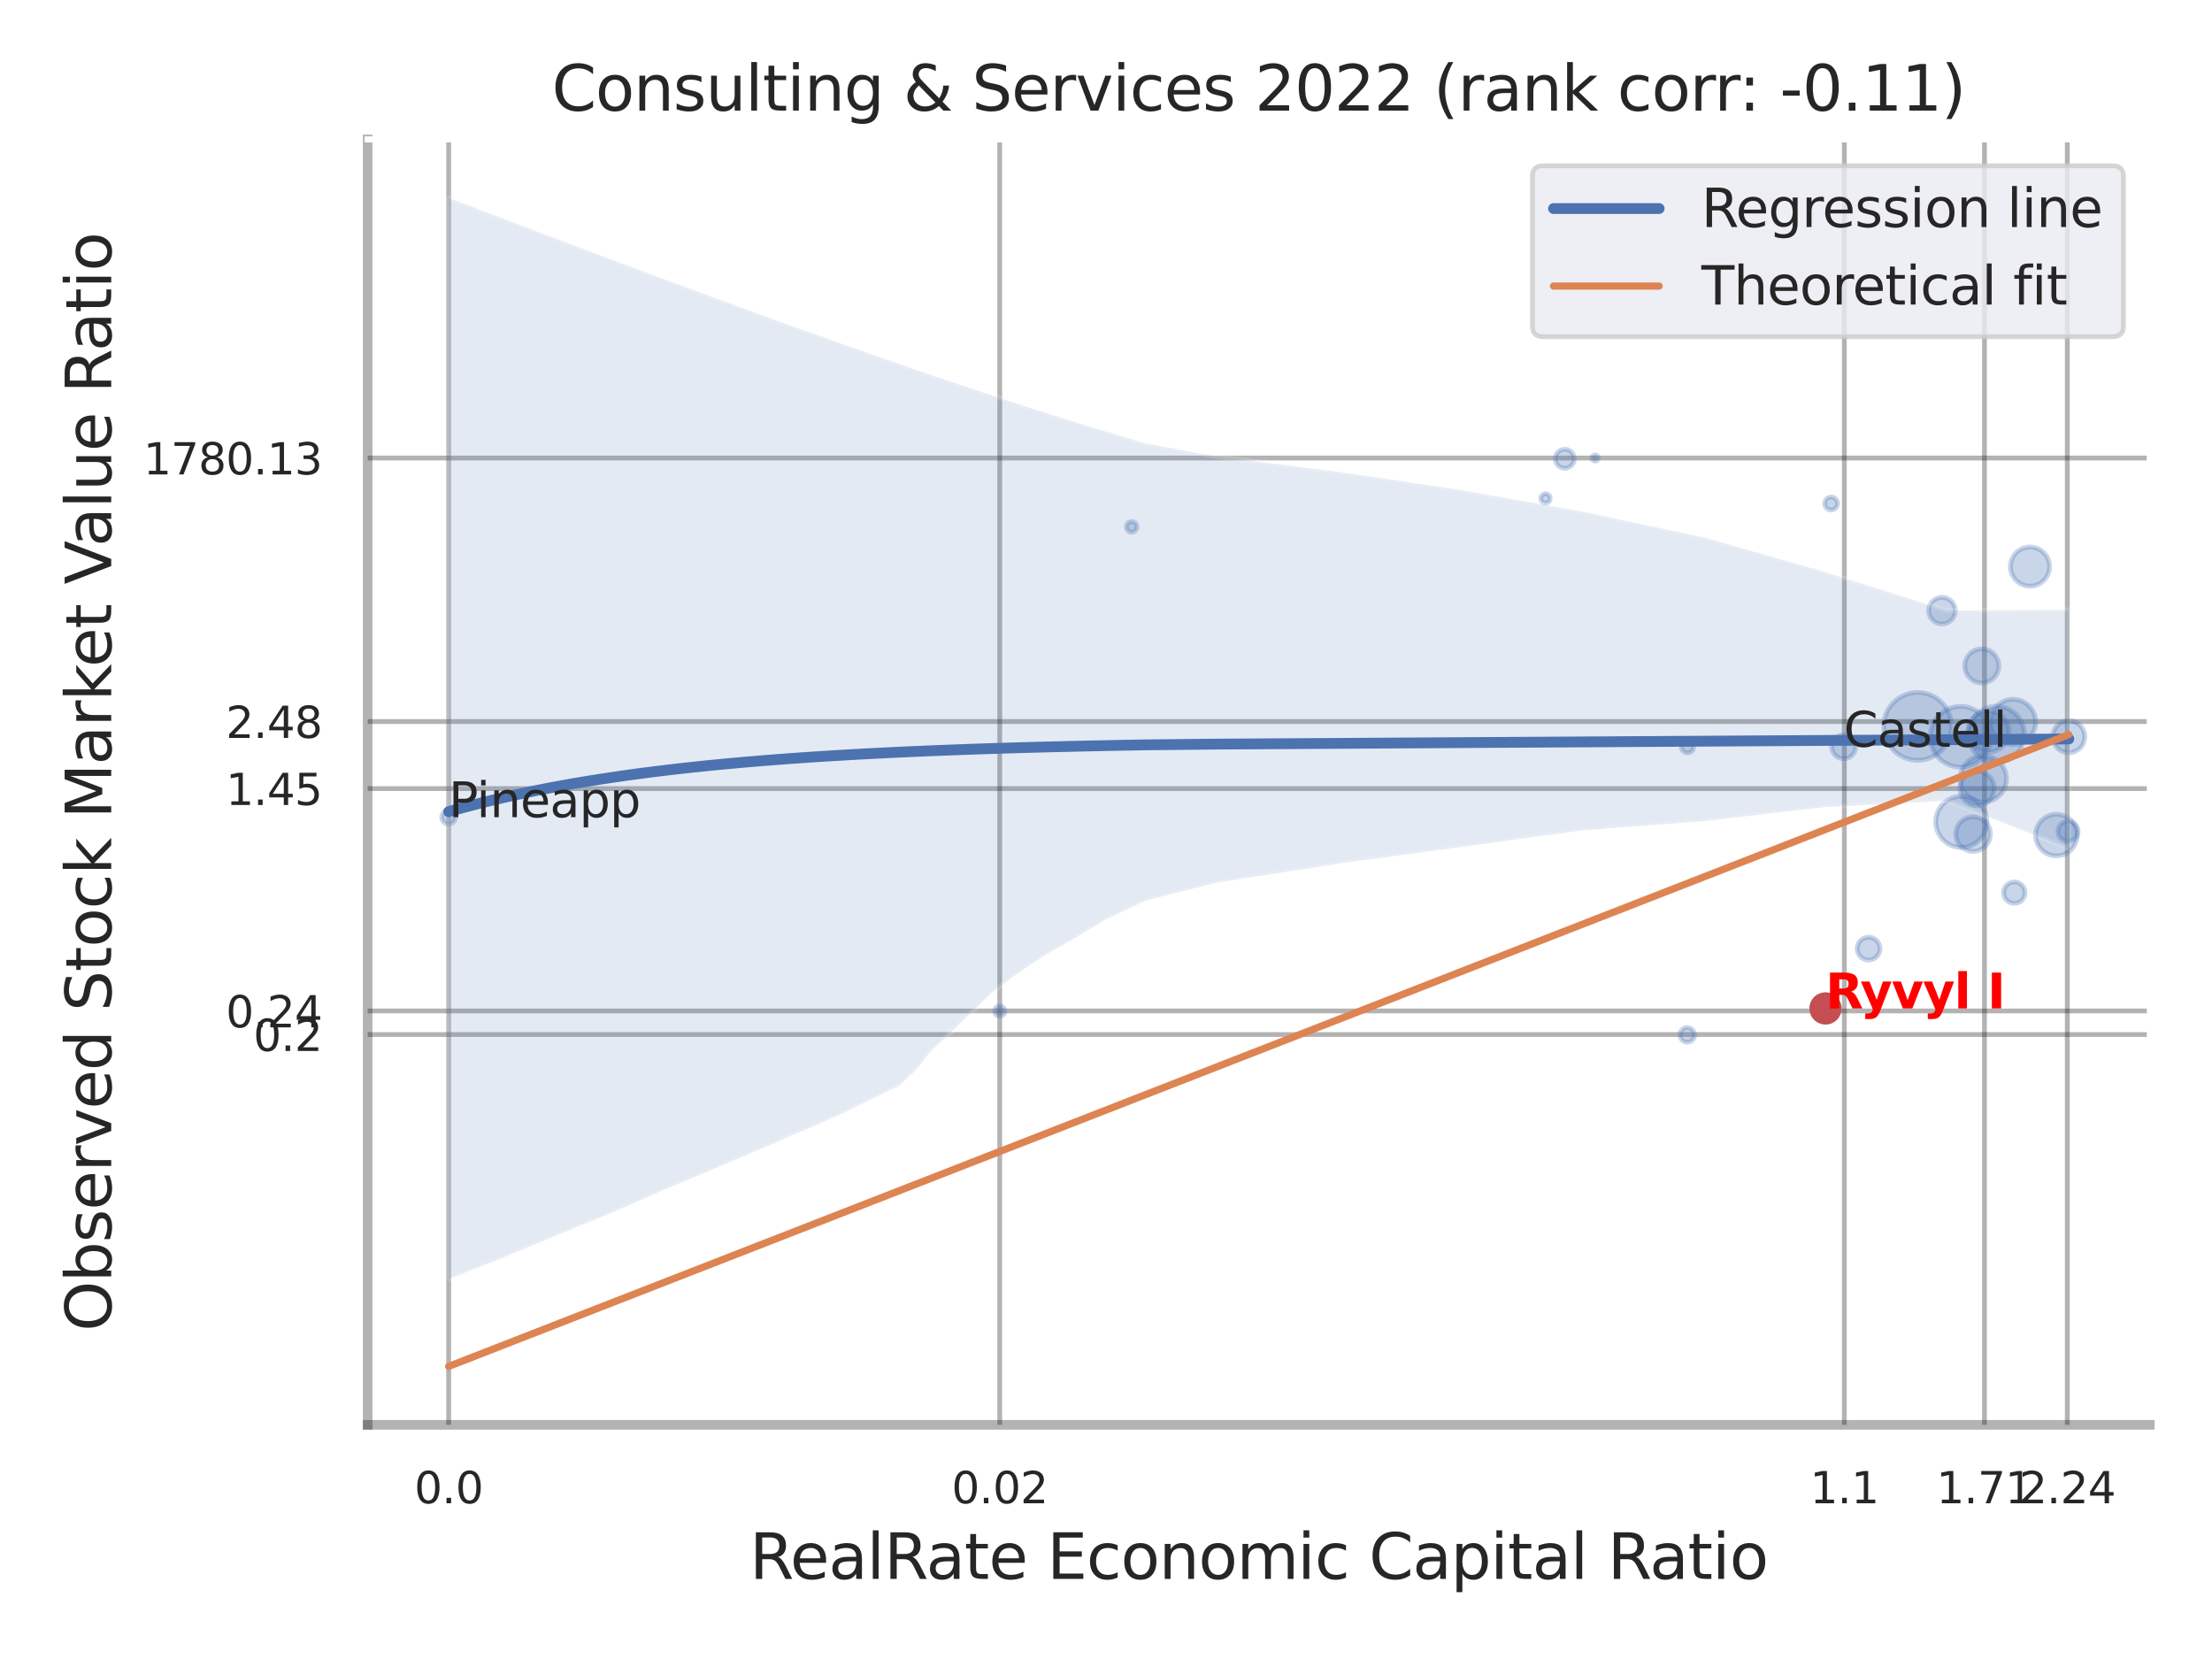 <?xml version="1.0" encoding="utf-8" standalone="no"?>
<!DOCTYPE svg PUBLIC "-//W3C//DTD SVG 1.1//EN"
  "http://www.w3.org/Graphics/SVG/1.1/DTD/svg11.dtd">
<svg xmlns:xlink="http://www.w3.org/1999/xlink" width="460.8pt" height="345.6pt" viewBox="0 0 460.8 345.6" xmlns="http://www.w3.org/2000/svg" version="1.1">
 <defs>
  <style type="text/css">*{stroke-linejoin: round; stroke-linecap: butt}</style>
 </defs>
 <g id="figure_1">
  <g id="patch_1">
   <path d="M 0 345.6 
L 460.8 345.6 
L 460.8 0 
L 0 0 
z
" style="fill: #ffffff"/>
  </g>
  <g id="axes_1">
   <g id="patch_2">
    <path d="M 76.59 296.82 
L 447.84 296.82 
L 447.84 29.04 
L 76.59 29.04 
z
" style="fill: #ffffff"/>
   </g>
   <g id="matplotlib.axis_1">
    <g id="xtick_1">
     <g id="line2d_1">
      <path d="M 93.467 296.82 
L 93.467 29.04 
" clip-path="url(#p83331f63b8)" style="fill: none; stroke: #000000; stroke-opacity: 0.3; stroke-linecap: round"/>
     </g>
     <g id="text_1">
      <!-- 0.0 -->
      <g style="fill: #262626" transform="translate(86.31 313.159) scale(0.09 -0.09)">
       <defs>
        <path id="DejaVuSans-30" d="M 2034 4250 
Q 1547 4250 1301 3770 
Q 1056 3291 1056 2328 
Q 1056 1369 1301 889 
Q 1547 409 2034 409 
Q 2525 409 2770 889 
Q 3016 1369 3016 2328 
Q 3016 3291 2770 3770 
Q 2525 4250 2034 4250 
z
M 2034 4750 
Q 2819 4750 3233 4129 
Q 3647 3509 3647 2328 
Q 3647 1150 3233 529 
Q 2819 -91 2034 -91 
Q 1250 -91 836 529 
Q 422 1150 422 2328 
Q 422 3509 836 4129 
Q 1250 4750 2034 4750 
z
" transform="scale(0.016)"/>
        <path id="DejaVuSans-2e" d="M 684 794 
L 1344 794 
L 1344 0 
L 684 0 
L 684 794 
z
" transform="scale(0.016)"/>
       </defs>
       <use xlink:href="#DejaVuSans-30"/>
       <use xlink:href="#DejaVuSans-2e" x="63.623"/>
       <use xlink:href="#DejaVuSans-30" x="95.41"/>
      </g>
     </g>
    </g>
    <g id="xtick_2">
     <g id="line2d_2">
      <path d="M 208.261 296.82 
L 208.261 29.04 
" clip-path="url(#p83331f63b8)" style="fill: none; stroke: #000000; stroke-opacity: 0.3; stroke-linecap: round"/>
     </g>
     <g id="text_2">
      <!-- 0.02 -->
      <g style="fill: #262626" transform="translate(198.241 313.159) scale(0.09 -0.09)">
       <defs>
        <path id="DejaVuSans-32" d="M 1228 531 
L 3431 531 
L 3431 0 
L 469 0 
L 469 531 
Q 828 903 1448 1529 
Q 2069 2156 2228 2338 
Q 2531 2678 2651 2914 
Q 2772 3150 2772 3378 
Q 2772 3750 2511 3984 
Q 2250 4219 1831 4219 
Q 1534 4219 1204 4116 
Q 875 4013 500 3803 
L 500 4441 
Q 881 4594 1212 4672 
Q 1544 4750 1819 4750 
Q 2544 4750 2975 4387 
Q 3406 4025 3406 3419 
Q 3406 3131 3298 2873 
Q 3191 2616 2906 2266 
Q 2828 2175 2409 1742 
Q 1991 1309 1228 531 
z
" transform="scale(0.016)"/>
       </defs>
       <use xlink:href="#DejaVuSans-30"/>
       <use xlink:href="#DejaVuSans-2e" x="63.623"/>
       <use xlink:href="#DejaVuSans-30" x="95.41"/>
       <use xlink:href="#DejaVuSans-32" x="159.033"/>
      </g>
     </g>
    </g>
    <g id="xtick_3">
     <g id="line2d_3">
      <path d="M 384.207 296.82 
L 384.207 29.04 
" clip-path="url(#p83331f63b8)" style="fill: none; stroke: #000000; stroke-opacity: 0.3; stroke-linecap: round"/>
     </g>
     <g id="text_3">
      <!-- 1.1 -->
      <g style="fill: #262626" transform="translate(377.051 313.159) scale(0.09 -0.09)">
       <defs>
        <path id="DejaVuSans-31" d="M 794 531 
L 1825 531 
L 1825 4091 
L 703 3866 
L 703 4441 
L 1819 4666 
L 2450 4666 
L 2450 531 
L 3481 531 
L 3481 0 
L 794 0 
L 794 531 
z
" transform="scale(0.016)"/>
       </defs>
       <use xlink:href="#DejaVuSans-31"/>
       <use xlink:href="#DejaVuSans-2e" x="63.623"/>
       <use xlink:href="#DejaVuSans-31" x="95.41"/>
      </g>
     </g>
    </g>
    <g id="xtick_4">
     <g id="line2d_4">
      <path d="M 413.404 296.82 
L 413.404 29.04 
" clip-path="url(#p83331f63b8)" style="fill: none; stroke: #000000; stroke-opacity: 0.3; stroke-linecap: round"/>
     </g>
     <g id="text_4">
      <!-- 1.71 -->
      <g style="fill: #262626" transform="translate(403.384 313.159) scale(0.09 -0.09)">
       <defs>
        <path id="DejaVuSans-37" d="M 525 4666 
L 3525 4666 
L 3525 4397 
L 1831 0 
L 1172 0 
L 2766 4134 
L 525 4134 
L 525 4666 
z
" transform="scale(0.016)"/>
       </defs>
       <use xlink:href="#DejaVuSans-31"/>
       <use xlink:href="#DejaVuSans-2e" x="63.623"/>
       <use xlink:href="#DejaVuSans-37" x="95.41"/>
       <use xlink:href="#DejaVuSans-31" x="159.033"/>
      </g>
     </g>
    </g>
    <g id="xtick_5">
     <g id="line2d_5">
      <path d="M 430.656 296.82 
L 430.656 29.04 
" clip-path="url(#p83331f63b8)" style="fill: none; stroke: #000000; stroke-opacity: 0.3; stroke-linecap: round"/>
     </g>
     <g id="text_5">
      <!-- 2.24 -->
      <g style="fill: #262626" transform="translate(420.637 313.159) scale(0.09 -0.09)">
       <defs>
        <path id="DejaVuSans-34" d="M 2419 4116 
L 825 1625 
L 2419 1625 
L 2419 4116 
z
M 2253 4666 
L 3047 4666 
L 3047 1625 
L 3713 1625 
L 3713 1100 
L 3047 1100 
L 3047 0 
L 2419 0 
L 2419 1100 
L 313 1100 
L 313 1709 
L 2253 4666 
z
" transform="scale(0.016)"/>
       </defs>
       <use xlink:href="#DejaVuSans-32"/>
       <use xlink:href="#DejaVuSans-2e" x="63.623"/>
       <use xlink:href="#DejaVuSans-32" x="95.41"/>
       <use xlink:href="#DejaVuSans-34" x="159.033"/>
      </g>
     </g>
    </g>
    <g id="xtick_6"/>
    <g id="xtick_7"/>
    <g id="xtick_8"/>
    <g id="text_6">
     <!-- RealRate Economic Capital Ratio -->
     <g style="fill: #262626" transform="translate(156.161 328.908) scale(0.13 -0.13)">
      <defs>
       <path id="DejaVuSans-52" d="M 2841 2188 
Q 3044 2119 3236 1894 
Q 3428 1669 3622 1275 
L 4263 0 
L 3584 0 
L 2988 1197 
Q 2756 1666 2539 1819 
Q 2322 1972 1947 1972 
L 1259 1972 
L 1259 0 
L 628 0 
L 628 4666 
L 2053 4666 
Q 2853 4666 3247 4331 
Q 3641 3997 3641 3322 
Q 3641 2881 3436 2590 
Q 3231 2300 2841 2188 
z
M 1259 4147 
L 1259 2491 
L 2053 2491 
Q 2509 2491 2742 2702 
Q 2975 2913 2975 3322 
Q 2975 3731 2742 3939 
Q 2509 4147 2053 4147 
L 1259 4147 
z
" transform="scale(0.016)"/>
       <path id="DejaVuSans-65" d="M 3597 1894 
L 3597 1613 
L 953 1613 
Q 991 1019 1311 708 
Q 1631 397 2203 397 
Q 2534 397 2845 478 
Q 3156 559 3463 722 
L 3463 178 
Q 3153 47 2828 -22 
Q 2503 -91 2169 -91 
Q 1331 -91 842 396 
Q 353 884 353 1716 
Q 353 2575 817 3079 
Q 1281 3584 2069 3584 
Q 2775 3584 3186 3129 
Q 3597 2675 3597 1894 
z
M 3022 2063 
Q 3016 2534 2758 2815 
Q 2500 3097 2075 3097 
Q 1594 3097 1305 2825 
Q 1016 2553 972 2059 
L 3022 2063 
z
" transform="scale(0.016)"/>
       <path id="DejaVuSans-61" d="M 2194 1759 
Q 1497 1759 1228 1600 
Q 959 1441 959 1056 
Q 959 750 1161 570 
Q 1363 391 1709 391 
Q 2188 391 2477 730 
Q 2766 1069 2766 1631 
L 2766 1759 
L 2194 1759 
z
M 3341 1997 
L 3341 0 
L 2766 0 
L 2766 531 
Q 2569 213 2275 61 
Q 1981 -91 1556 -91 
Q 1019 -91 701 211 
Q 384 513 384 1019 
Q 384 1609 779 1909 
Q 1175 2209 1959 2209 
L 2766 2209 
L 2766 2266 
Q 2766 2663 2505 2880 
Q 2244 3097 1772 3097 
Q 1472 3097 1187 3025 
Q 903 2953 641 2809 
L 641 3341 
Q 956 3463 1253 3523 
Q 1550 3584 1831 3584 
Q 2591 3584 2966 3190 
Q 3341 2797 3341 1997 
z
" transform="scale(0.016)"/>
       <path id="DejaVuSans-6c" d="M 603 4863 
L 1178 4863 
L 1178 0 
L 603 0 
L 603 4863 
z
" transform="scale(0.016)"/>
       <path id="DejaVuSans-74" d="M 1172 4494 
L 1172 3500 
L 2356 3500 
L 2356 3053 
L 1172 3053 
L 1172 1153 
Q 1172 725 1289 603 
Q 1406 481 1766 481 
L 2356 481 
L 2356 0 
L 1766 0 
Q 1100 0 847 248 
Q 594 497 594 1153 
L 594 3053 
L 172 3053 
L 172 3500 
L 594 3500 
L 594 4494 
L 1172 4494 
z
" transform="scale(0.016)"/>
       <path id="DejaVuSans-20" transform="scale(0.016)"/>
       <path id="DejaVuSans-45" d="M 628 4666 
L 3578 4666 
L 3578 4134 
L 1259 4134 
L 1259 2753 
L 3481 2753 
L 3481 2222 
L 1259 2222 
L 1259 531 
L 3634 531 
L 3634 0 
L 628 0 
L 628 4666 
z
" transform="scale(0.016)"/>
       <path id="DejaVuSans-63" d="M 3122 3366 
L 3122 2828 
Q 2878 2963 2633 3030 
Q 2388 3097 2138 3097 
Q 1578 3097 1268 2742 
Q 959 2388 959 1747 
Q 959 1106 1268 751 
Q 1578 397 2138 397 
Q 2388 397 2633 464 
Q 2878 531 3122 666 
L 3122 134 
Q 2881 22 2623 -34 
Q 2366 -91 2075 -91 
Q 1284 -91 818 406 
Q 353 903 353 1747 
Q 353 2603 823 3093 
Q 1294 3584 2113 3584 
Q 2378 3584 2631 3529 
Q 2884 3475 3122 3366 
z
" transform="scale(0.016)"/>
       <path id="DejaVuSans-6f" d="M 1959 3097 
Q 1497 3097 1228 2736 
Q 959 2375 959 1747 
Q 959 1119 1226 758 
Q 1494 397 1959 397 
Q 2419 397 2687 759 
Q 2956 1122 2956 1747 
Q 2956 2369 2687 2733 
Q 2419 3097 1959 3097 
z
M 1959 3584 
Q 2709 3584 3137 3096 
Q 3566 2609 3566 1747 
Q 3566 888 3137 398 
Q 2709 -91 1959 -91 
Q 1206 -91 779 398 
Q 353 888 353 1747 
Q 353 2609 779 3096 
Q 1206 3584 1959 3584 
z
" transform="scale(0.016)"/>
       <path id="DejaVuSans-6e" d="M 3513 2113 
L 3513 0 
L 2938 0 
L 2938 2094 
Q 2938 2591 2744 2837 
Q 2550 3084 2163 3084 
Q 1697 3084 1428 2787 
Q 1159 2491 1159 1978 
L 1159 0 
L 581 0 
L 581 3500 
L 1159 3500 
L 1159 2956 
Q 1366 3272 1645 3428 
Q 1925 3584 2291 3584 
Q 2894 3584 3203 3211 
Q 3513 2838 3513 2113 
z
" transform="scale(0.016)"/>
       <path id="DejaVuSans-6d" d="M 3328 2828 
Q 3544 3216 3844 3400 
Q 4144 3584 4550 3584 
Q 5097 3584 5394 3201 
Q 5691 2819 5691 2113 
L 5691 0 
L 5113 0 
L 5113 2094 
Q 5113 2597 4934 2840 
Q 4756 3084 4391 3084 
Q 3944 3084 3684 2787 
Q 3425 2491 3425 1978 
L 3425 0 
L 2847 0 
L 2847 2094 
Q 2847 2600 2669 2842 
Q 2491 3084 2119 3084 
Q 1678 3084 1418 2786 
Q 1159 2488 1159 1978 
L 1159 0 
L 581 0 
L 581 3500 
L 1159 3500 
L 1159 2956 
Q 1356 3278 1631 3431 
Q 1906 3584 2284 3584 
Q 2666 3584 2933 3390 
Q 3200 3197 3328 2828 
z
" transform="scale(0.016)"/>
       <path id="DejaVuSans-69" d="M 603 3500 
L 1178 3500 
L 1178 0 
L 603 0 
L 603 3500 
z
M 603 4863 
L 1178 4863 
L 1178 4134 
L 603 4134 
L 603 4863 
z
" transform="scale(0.016)"/>
       <path id="DejaVuSans-43" d="M 4122 4306 
L 4122 3641 
Q 3803 3938 3442 4084 
Q 3081 4231 2675 4231 
Q 1875 4231 1450 3742 
Q 1025 3253 1025 2328 
Q 1025 1406 1450 917 
Q 1875 428 2675 428 
Q 3081 428 3442 575 
Q 3803 722 4122 1019 
L 4122 359 
Q 3791 134 3420 21 
Q 3050 -91 2638 -91 
Q 1578 -91 968 557 
Q 359 1206 359 2328 
Q 359 3453 968 4101 
Q 1578 4750 2638 4750 
Q 3056 4750 3426 4639 
Q 3797 4528 4122 4306 
z
" transform="scale(0.016)"/>
       <path id="DejaVuSans-70" d="M 1159 525 
L 1159 -1331 
L 581 -1331 
L 581 3500 
L 1159 3500 
L 1159 2969 
Q 1341 3281 1617 3432 
Q 1894 3584 2278 3584 
Q 2916 3584 3314 3078 
Q 3713 2572 3713 1747 
Q 3713 922 3314 415 
Q 2916 -91 2278 -91 
Q 1894 -91 1617 61 
Q 1341 213 1159 525 
z
M 3116 1747 
Q 3116 2381 2855 2742 
Q 2594 3103 2138 3103 
Q 1681 3103 1420 2742 
Q 1159 2381 1159 1747 
Q 1159 1113 1420 752 
Q 1681 391 2138 391 
Q 2594 391 2855 752 
Q 3116 1113 3116 1747 
z
" transform="scale(0.016)"/>
      </defs>
      <use xlink:href="#DejaVuSans-52"/>
      <use xlink:href="#DejaVuSans-65" x="64.982"/>
      <use xlink:href="#DejaVuSans-61" x="126.506"/>
      <use xlink:href="#DejaVuSans-6c" x="187.785"/>
      <use xlink:href="#DejaVuSans-52" x="215.568"/>
      <use xlink:href="#DejaVuSans-61" x="282.801"/>
      <use xlink:href="#DejaVuSans-74" x="344.08"/>
      <use xlink:href="#DejaVuSans-65" x="383.289"/>
      <use xlink:href="#DejaVuSans-20" x="444.812"/>
      <use xlink:href="#DejaVuSans-45" x="476.6"/>
      <use xlink:href="#DejaVuSans-63" x="539.783"/>
      <use xlink:href="#DejaVuSans-6f" x="594.764"/>
      <use xlink:href="#DejaVuSans-6e" x="655.945"/>
      <use xlink:href="#DejaVuSans-6f" x="719.324"/>
      <use xlink:href="#DejaVuSans-6d" x="780.506"/>
      <use xlink:href="#DejaVuSans-69" x="877.918"/>
      <use xlink:href="#DejaVuSans-63" x="905.701"/>
      <use xlink:href="#DejaVuSans-20" x="960.682"/>
      <use xlink:href="#DejaVuSans-43" x="992.469"/>
      <use xlink:href="#DejaVuSans-61" x="1062.293"/>
      <use xlink:href="#DejaVuSans-70" x="1123.572"/>
      <use xlink:href="#DejaVuSans-69" x="1187.049"/>
      <use xlink:href="#DejaVuSans-74" x="1214.832"/>
      <use xlink:href="#DejaVuSans-61" x="1254.041"/>
      <use xlink:href="#DejaVuSans-6c" x="1315.32"/>
      <use xlink:href="#DejaVuSans-20" x="1343.104"/>
      <use xlink:href="#DejaVuSans-52" x="1374.891"/>
      <use xlink:href="#DejaVuSans-61" x="1442.123"/>
      <use xlink:href="#DejaVuSans-74" x="1503.402"/>
      <use xlink:href="#DejaVuSans-69" x="1542.611"/>
      <use xlink:href="#DejaVuSans-6f" x="1570.395"/>
     </g>
    </g>
   </g>
   <g id="matplotlib.axis_2">
    <g id="ytick_1">
     <g id="line2d_6">
      <path d="M 76.59 215.516 
L 447.84 215.516 
" clip-path="url(#p83331f63b8)" style="fill: none; stroke: #000000; stroke-opacity: 0.3; stroke-linecap: round"/>
     </g>
     <g id="text_7">
      <!-- 0.2 -->
      <g style="fill: #262626" transform="translate(52.777 218.935) scale(0.09 -0.09)">
       <use xlink:href="#DejaVuSans-30"/>
       <use xlink:href="#DejaVuSans-2e" x="63.623"/>
       <use xlink:href="#DejaVuSans-32" x="95.41"/>
      </g>
     </g>
    </g>
    <g id="ytick_2">
     <g id="line2d_7">
      <path d="M 76.59 210.599 
L 447.84 210.599 
" clip-path="url(#p83331f63b8)" style="fill: none; stroke: #000000; stroke-opacity: 0.3; stroke-linecap: round"/>
     </g>
     <g id="text_8">
      <!-- 0.24 -->
      <g style="fill: #262626" transform="translate(47.051 214.019) scale(0.09 -0.09)">
       <use xlink:href="#DejaVuSans-30"/>
       <use xlink:href="#DejaVuSans-2e" x="63.623"/>
       <use xlink:href="#DejaVuSans-32" x="95.41"/>
       <use xlink:href="#DejaVuSans-34" x="159.033"/>
      </g>
     </g>
    </g>
    <g id="ytick_3">
     <g id="line2d_8">
      <path d="M 76.59 164.28 
L 447.84 164.28 
" clip-path="url(#p83331f63b8)" style="fill: none; stroke: #000000; stroke-opacity: 0.3; stroke-linecap: round"/>
     </g>
     <g id="text_9">
      <!-- 1.45 -->
      <g style="fill: #262626" transform="translate(47.051 167.699) scale(0.09 -0.09)">
       <defs>
        <path id="DejaVuSans-35" d="M 691 4666 
L 3169 4666 
L 3169 4134 
L 1269 4134 
L 1269 2991 
Q 1406 3038 1543 3061 
Q 1681 3084 1819 3084 
Q 2600 3084 3056 2656 
Q 3513 2228 3513 1497 
Q 3513 744 3044 326 
Q 2575 -91 1722 -91 
Q 1428 -91 1123 -41 
Q 819 9 494 109 
L 494 744 
Q 775 591 1075 516 
Q 1375 441 1709 441 
Q 2250 441 2565 725 
Q 2881 1009 2881 1497 
Q 2881 1984 2565 2268 
Q 2250 2553 1709 2553 
Q 1456 2553 1204 2497 
Q 953 2441 691 2322 
L 691 4666 
z
" transform="scale(0.016)"/>
       </defs>
       <use xlink:href="#DejaVuSans-31"/>
       <use xlink:href="#DejaVuSans-2e" x="63.623"/>
       <use xlink:href="#DejaVuSans-34" x="95.41"/>
       <use xlink:href="#DejaVuSans-35" x="159.033"/>
      </g>
     </g>
    </g>
    <g id="ytick_4">
     <g id="line2d_9">
      <path d="M 76.59 150.306 
L 447.84 150.306 
" clip-path="url(#p83331f63b8)" style="fill: none; stroke: #000000; stroke-opacity: 0.3; stroke-linecap: round"/>
     </g>
     <g id="text_10">
      <!-- 2.48 -->
      <g style="fill: #262626" transform="translate(47.051 153.725) scale(0.09 -0.09)">
       <defs>
        <path id="DejaVuSans-38" d="M 2034 2216 
Q 1584 2216 1326 1975 
Q 1069 1734 1069 1313 
Q 1069 891 1326 650 
Q 1584 409 2034 409 
Q 2484 409 2743 651 
Q 3003 894 3003 1313 
Q 3003 1734 2745 1975 
Q 2488 2216 2034 2216 
z
M 1403 2484 
Q 997 2584 770 2862 
Q 544 3141 544 3541 
Q 544 4100 942 4425 
Q 1341 4750 2034 4750 
Q 2731 4750 3128 4425 
Q 3525 4100 3525 3541 
Q 3525 3141 3298 2862 
Q 3072 2584 2669 2484 
Q 3125 2378 3379 2068 
Q 3634 1759 3634 1313 
Q 3634 634 3220 271 
Q 2806 -91 2034 -91 
Q 1263 -91 848 271 
Q 434 634 434 1313 
Q 434 1759 690 2068 
Q 947 2378 1403 2484 
z
M 1172 3481 
Q 1172 3119 1398 2916 
Q 1625 2713 2034 2713 
Q 2441 2713 2670 2916 
Q 2900 3119 2900 3481 
Q 2900 3844 2670 4047 
Q 2441 4250 2034 4250 
Q 1625 4250 1398 4047 
Q 1172 3844 1172 3481 
z
" transform="scale(0.016)"/>
       </defs>
       <use xlink:href="#DejaVuSans-32"/>
       <use xlink:href="#DejaVuSans-2e" x="63.623"/>
       <use xlink:href="#DejaVuSans-34" x="95.41"/>
       <use xlink:href="#DejaVuSans-38" x="159.033"/>
      </g>
     </g>
    </g>
    <g id="ytick_5">
     <g id="line2d_10">
      <path d="M 76.59 95.417 
L 447.84 95.417 
" clip-path="url(#p83331f63b8)" style="fill: none; stroke: #000000; stroke-opacity: 0.3; stroke-linecap: round"/>
     </g>
     <g id="text_11">
      <!-- 1780.13 -->
      <g style="fill: #262626" transform="translate(29.872 98.836) scale(0.09 -0.09)">
       <defs>
        <path id="DejaVuSans-33" d="M 2597 2516 
Q 3050 2419 3304 2112 
Q 3559 1806 3559 1356 
Q 3559 666 3084 287 
Q 2609 -91 1734 -91 
Q 1441 -91 1130 -33 
Q 819 25 488 141 
L 488 750 
Q 750 597 1062 519 
Q 1375 441 1716 441 
Q 2309 441 2620 675 
Q 2931 909 2931 1356 
Q 2931 1769 2642 2001 
Q 2353 2234 1838 2234 
L 1294 2234 
L 1294 2753 
L 1863 2753 
Q 2328 2753 2575 2939 
Q 2822 3125 2822 3475 
Q 2822 3834 2567 4026 
Q 2313 4219 1838 4219 
Q 1578 4219 1281 4162 
Q 984 4106 628 3988 
L 628 4550 
Q 988 4650 1302 4700 
Q 1616 4750 1894 4750 
Q 2613 4750 3031 4423 
Q 3450 4097 3450 3541 
Q 3450 3153 3228 2886 
Q 3006 2619 2597 2516 
z
" transform="scale(0.016)"/>
       </defs>
       <use xlink:href="#DejaVuSans-31"/>
       <use xlink:href="#DejaVuSans-37" x="63.623"/>
       <use xlink:href="#DejaVuSans-38" x="127.246"/>
       <use xlink:href="#DejaVuSans-30" x="190.869"/>
       <use xlink:href="#DejaVuSans-2e" x="254.492"/>
       <use xlink:href="#DejaVuSans-31" x="286.279"/>
       <use xlink:href="#DejaVuSans-33" x="349.902"/>
      </g>
     </g>
    </g>
    <g id="ytick_6"/>
    <g id="ytick_7"/>
    <g id="ytick_8"/>
    <g id="ytick_9"/>
    <g id="ytick_10"/>
    <g id="ytick_11"/>
    <g id="text_12">
     <!-- Observed Stock Market Value Ratio -->
     <g style="fill: #262626" transform="translate(23.169 277.332) rotate(-90) scale(0.13 -0.13)">
      <defs>
       <path id="DejaVuSans-4f" d="M 2522 4238 
Q 1834 4238 1429 3725 
Q 1025 3213 1025 2328 
Q 1025 1447 1429 934 
Q 1834 422 2522 422 
Q 3209 422 3611 934 
Q 4013 1447 4013 2328 
Q 4013 3213 3611 3725 
Q 3209 4238 2522 4238 
z
M 2522 4750 
Q 3503 4750 4090 4092 
Q 4678 3434 4678 2328 
Q 4678 1225 4090 567 
Q 3503 -91 2522 -91 
Q 1538 -91 948 565 
Q 359 1222 359 2328 
Q 359 3434 948 4092 
Q 1538 4750 2522 4750 
z
" transform="scale(0.016)"/>
       <path id="DejaVuSans-62" d="M 3116 1747 
Q 3116 2381 2855 2742 
Q 2594 3103 2138 3103 
Q 1681 3103 1420 2742 
Q 1159 2381 1159 1747 
Q 1159 1113 1420 752 
Q 1681 391 2138 391 
Q 2594 391 2855 752 
Q 3116 1113 3116 1747 
z
M 1159 2969 
Q 1341 3281 1617 3432 
Q 1894 3584 2278 3584 
Q 2916 3584 3314 3078 
Q 3713 2572 3713 1747 
Q 3713 922 3314 415 
Q 2916 -91 2278 -91 
Q 1894 -91 1617 61 
Q 1341 213 1159 525 
L 1159 0 
L 581 0 
L 581 4863 
L 1159 4863 
L 1159 2969 
z
" transform="scale(0.016)"/>
       <path id="DejaVuSans-73" d="M 2834 3397 
L 2834 2853 
Q 2591 2978 2328 3040 
Q 2066 3103 1784 3103 
Q 1356 3103 1142 2972 
Q 928 2841 928 2578 
Q 928 2378 1081 2264 
Q 1234 2150 1697 2047 
L 1894 2003 
Q 2506 1872 2764 1633 
Q 3022 1394 3022 966 
Q 3022 478 2636 193 
Q 2250 -91 1575 -91 
Q 1294 -91 989 -36 
Q 684 19 347 128 
L 347 722 
Q 666 556 975 473 
Q 1284 391 1588 391 
Q 1994 391 2212 530 
Q 2431 669 2431 922 
Q 2431 1156 2273 1281 
Q 2116 1406 1581 1522 
L 1381 1569 
Q 847 1681 609 1914 
Q 372 2147 372 2553 
Q 372 3047 722 3315 
Q 1072 3584 1716 3584 
Q 2034 3584 2315 3537 
Q 2597 3491 2834 3397 
z
" transform="scale(0.016)"/>
       <path id="DejaVuSans-72" d="M 2631 2963 
Q 2534 3019 2420 3045 
Q 2306 3072 2169 3072 
Q 1681 3072 1420 2755 
Q 1159 2438 1159 1844 
L 1159 0 
L 581 0 
L 581 3500 
L 1159 3500 
L 1159 2956 
Q 1341 3275 1631 3429 
Q 1922 3584 2338 3584 
Q 2397 3584 2469 3576 
Q 2541 3569 2628 3553 
L 2631 2963 
z
" transform="scale(0.016)"/>
       <path id="DejaVuSans-76" d="M 191 3500 
L 800 3500 
L 1894 563 
L 2988 3500 
L 3597 3500 
L 2284 0 
L 1503 0 
L 191 3500 
z
" transform="scale(0.016)"/>
       <path id="DejaVuSans-64" d="M 2906 2969 
L 2906 4863 
L 3481 4863 
L 3481 0 
L 2906 0 
L 2906 525 
Q 2725 213 2448 61 
Q 2172 -91 1784 -91 
Q 1150 -91 751 415 
Q 353 922 353 1747 
Q 353 2572 751 3078 
Q 1150 3584 1784 3584 
Q 2172 3584 2448 3432 
Q 2725 3281 2906 2969 
z
M 947 1747 
Q 947 1113 1208 752 
Q 1469 391 1925 391 
Q 2381 391 2643 752 
Q 2906 1113 2906 1747 
Q 2906 2381 2643 2742 
Q 2381 3103 1925 3103 
Q 1469 3103 1208 2742 
Q 947 2381 947 1747 
z
" transform="scale(0.016)"/>
       <path id="DejaVuSans-53" d="M 3425 4513 
L 3425 3897 
Q 3066 4069 2747 4153 
Q 2428 4238 2131 4238 
Q 1616 4238 1336 4038 
Q 1056 3838 1056 3469 
Q 1056 3159 1242 3001 
Q 1428 2844 1947 2747 
L 2328 2669 
Q 3034 2534 3370 2195 
Q 3706 1856 3706 1288 
Q 3706 609 3251 259 
Q 2797 -91 1919 -91 
Q 1588 -91 1214 -16 
Q 841 59 441 206 
L 441 856 
Q 825 641 1194 531 
Q 1563 422 1919 422 
Q 2459 422 2753 634 
Q 3047 847 3047 1241 
Q 3047 1584 2836 1778 
Q 2625 1972 2144 2069 
L 1759 2144 
Q 1053 2284 737 2584 
Q 422 2884 422 3419 
Q 422 4038 858 4394 
Q 1294 4750 2059 4750 
Q 2388 4750 2728 4690 
Q 3069 4631 3425 4513 
z
" transform="scale(0.016)"/>
       <path id="DejaVuSans-6b" d="M 581 4863 
L 1159 4863 
L 1159 1991 
L 2875 3500 
L 3609 3500 
L 1753 1863 
L 3688 0 
L 2938 0 
L 1159 1709 
L 1159 0 
L 581 0 
L 581 4863 
z
" transform="scale(0.016)"/>
       <path id="DejaVuSans-4d" d="M 628 4666 
L 1569 4666 
L 2759 1491 
L 3956 4666 
L 4897 4666 
L 4897 0 
L 4281 0 
L 4281 4097 
L 3078 897 
L 2444 897 
L 1241 4097 
L 1241 0 
L 628 0 
L 628 4666 
z
" transform="scale(0.016)"/>
       <path id="DejaVuSans-56" d="M 1831 0 
L 50 4666 
L 709 4666 
L 2188 738 
L 3669 4666 
L 4325 4666 
L 2547 0 
L 1831 0 
z
" transform="scale(0.016)"/>
       <path id="DejaVuSans-75" d="M 544 1381 
L 544 3500 
L 1119 3500 
L 1119 1403 
Q 1119 906 1312 657 
Q 1506 409 1894 409 
Q 2359 409 2629 706 
Q 2900 1003 2900 1516 
L 2900 3500 
L 3475 3500 
L 3475 0 
L 2900 0 
L 2900 538 
Q 2691 219 2414 64 
Q 2138 -91 1772 -91 
Q 1169 -91 856 284 
Q 544 659 544 1381 
z
M 1991 3584 
L 1991 3584 
z
" transform="scale(0.016)"/>
      </defs>
      <use xlink:href="#DejaVuSans-4f"/>
      <use xlink:href="#DejaVuSans-62" x="78.711"/>
      <use xlink:href="#DejaVuSans-73" x="142.188"/>
      <use xlink:href="#DejaVuSans-65" x="194.287"/>
      <use xlink:href="#DejaVuSans-72" x="255.811"/>
      <use xlink:href="#DejaVuSans-76" x="296.924"/>
      <use xlink:href="#DejaVuSans-65" x="356.104"/>
      <use xlink:href="#DejaVuSans-64" x="417.627"/>
      <use xlink:href="#DejaVuSans-20" x="481.104"/>
      <use xlink:href="#DejaVuSans-53" x="512.891"/>
      <use xlink:href="#DejaVuSans-74" x="576.367"/>
      <use xlink:href="#DejaVuSans-6f" x="615.576"/>
      <use xlink:href="#DejaVuSans-63" x="676.758"/>
      <use xlink:href="#DejaVuSans-6b" x="731.738"/>
      <use xlink:href="#DejaVuSans-20" x="789.648"/>
      <use xlink:href="#DejaVuSans-4d" x="821.436"/>
      <use xlink:href="#DejaVuSans-61" x="907.715"/>
      <use xlink:href="#DejaVuSans-72" x="968.994"/>
      <use xlink:href="#DejaVuSans-6b" x="1010.107"/>
      <use xlink:href="#DejaVuSans-65" x="1064.393"/>
      <use xlink:href="#DejaVuSans-74" x="1125.916"/>
      <use xlink:href="#DejaVuSans-20" x="1165.125"/>
      <use xlink:href="#DejaVuSans-56" x="1196.912"/>
      <use xlink:href="#DejaVuSans-61" x="1257.57"/>
      <use xlink:href="#DejaVuSans-6c" x="1318.85"/>
      <use xlink:href="#DejaVuSans-75" x="1346.633"/>
      <use xlink:href="#DejaVuSans-65" x="1410.012"/>
      <use xlink:href="#DejaVuSans-20" x="1471.535"/>
      <use xlink:href="#DejaVuSans-52" x="1503.322"/>
      <use xlink:href="#DejaVuSans-61" x="1570.555"/>
      <use xlink:href="#DejaVuSans-74" x="1631.834"/>
      <use xlink:href="#DejaVuSans-69" x="1671.043"/>
      <use xlink:href="#DejaVuSans-6f" x="1698.826"/>
     </g>
    </g>
   </g>
   <g id="PathCollection_1">
    <path d="M 321.959 104.81 
C 322.218 104.81 322.467 104.707 322.65 104.524 
C 322.833 104.341 322.936 104.092 322.936 103.833 
C 322.936 103.574 322.833 103.325 322.65 103.142 
C 322.467 102.958 322.218 102.855 321.959 102.855 
C 321.7 102.855 321.451 102.958 321.268 103.142 
C 321.085 103.325 320.982 103.574 320.982 103.833 
C 320.982 104.092 321.085 104.341 321.268 104.524 
C 321.451 104.707 321.7 104.81 321.959 104.81 
z
" clip-path="url(#p83331f63b8)" style="fill: #4c72b0; fill-opacity: 0.3; stroke: #4c72b0; stroke-opacity: 0.3"/>
    <path d="M 422.885 122.109 
C 423.966 122.109 425.003 121.679 425.768 120.915 
C 426.533 120.15 426.962 119.113 426.962 118.032 
C 426.962 116.95 426.533 115.913 425.768 115.149 
C 425.003 114.384 423.966 113.954 422.885 113.954 
C 421.804 113.954 420.766 114.384 420.002 115.149 
C 419.237 115.913 418.808 116.95 418.808 118.032 
C 418.808 119.113 419.237 120.15 420.002 120.915 
C 420.766 121.679 421.804 122.109 422.885 122.109 
z
" clip-path="url(#p83331f63b8)" style="fill: #4c72b0; fill-opacity: 0.3; stroke: #4c72b0; stroke-opacity: 0.3"/>
    <path d="M 415.889 158.812 
C 417.439 158.812 418.925 158.197 420.021 157.101 
C 421.117 156.005 421.733 154.518 421.733 152.968 
C 421.733 151.419 421.117 149.932 420.021 148.836 
C 418.925 147.74 417.439 147.124 415.889 147.124 
C 414.339 147.124 412.853 147.74 411.757 148.836 
C 410.661 149.932 410.045 151.419 410.045 152.968 
C 410.045 154.518 410.661 156.005 411.757 157.101 
C 412.853 158.197 414.339 158.812 415.889 158.812 
z
" clip-path="url(#p83331f63b8)" style="fill: #4c72b0; fill-opacity: 0.3; stroke: #4c72b0; stroke-opacity: 0.3"/>
    <path d="M 419.623 188.195 
C 420.216 188.195 420.785 187.959 421.205 187.54 
C 421.624 187.12 421.86 186.551 421.86 185.958 
C 421.86 185.365 421.624 184.796 421.205 184.376 
C 420.785 183.957 420.216 183.721 419.623 183.721 
C 419.03 183.721 418.46 183.957 418.041 184.376 
C 417.621 184.796 417.386 185.365 417.386 185.958 
C 417.386 186.551 417.621 187.12 418.041 187.54 
C 418.46 187.959 419.03 188.195 419.623 188.195 
z
" clip-path="url(#p83331f63b8)" style="fill: #4c72b0; fill-opacity: 0.3; stroke: #4c72b0; stroke-opacity: 0.3"/>
    <path d="M 412.843 142.263 
C 413.785 142.263 414.688 141.889 415.354 141.223 
C 416.02 140.557 416.394 139.654 416.394 138.712 
C 416.394 137.771 416.02 136.867 415.354 136.202 
C 414.688 135.536 413.785 135.162 412.843 135.162 
C 411.902 135.162 410.998 135.536 410.333 136.202 
C 409.667 136.867 409.293 137.771 409.293 138.712 
C 409.293 139.654 409.667 140.557 410.333 141.223 
C 410.998 141.889 411.902 142.263 412.843 142.263 
z
" clip-path="url(#p83331f63b8)" style="fill: #4c72b0; fill-opacity: 0.3; stroke: #4c72b0; stroke-opacity: 0.3"/>
    <path d="M 419.355 155.12 
C 420.607 155.12 421.808 154.622 422.693 153.737 
C 423.578 152.852 424.075 151.652 424.075 150.4 
C 424.075 149.148 423.578 147.947 422.693 147.062 
C 421.808 146.177 420.607 145.68 419.355 145.68 
C 418.104 145.68 416.903 146.177 416.018 147.062 
C 415.133 147.947 414.635 149.148 414.635 150.4 
C 414.635 151.652 415.133 152.852 416.018 153.737 
C 416.903 154.622 418.104 155.12 419.355 155.12 
z
" clip-path="url(#p83331f63b8)" style="fill: #4c72b0; fill-opacity: 0.3; stroke: #4c72b0; stroke-opacity: 0.3"/>
    <path d="M 208.265 211.698 
C 208.55 211.698 208.822 211.585 209.024 211.384 
C 209.225 211.183 209.337 210.91 209.337 210.626 
C 209.337 210.341 209.225 210.069 209.024 209.868 
C 208.822 209.667 208.55 209.554 208.265 209.554 
C 207.981 209.554 207.708 209.667 207.507 209.868 
C 207.306 210.069 207.193 210.341 207.193 210.626 
C 207.193 210.91 207.306 211.183 207.507 211.384 
C 207.708 211.585 207.981 211.698 208.265 211.698 
z
" clip-path="url(#p83331f63b8)" style="fill: #4c72b0; fill-opacity: 0.3; stroke: #4c72b0; stroke-opacity: 0.3"/>
    <path d="M 413.166 167.061 
C 414.446 167.061 415.674 166.553 416.58 165.647 
C 417.485 164.742 417.994 163.514 417.994 162.233 
C 417.994 160.953 417.485 159.725 416.58 158.819 
C 415.674 157.914 414.446 157.405 413.166 157.405 
C 411.885 157.405 410.657 157.914 409.752 158.819 
C 408.846 159.725 408.338 160.953 408.338 162.233 
C 408.338 163.514 408.846 164.742 409.752 165.647 
C 410.657 166.553 411.885 167.061 413.166 167.061 
z
" clip-path="url(#p83331f63b8)" style="fill: #4c72b0; fill-opacity: 0.3; stroke: #4c72b0; stroke-opacity: 0.3"/>
    <path d="M 430.808 175.251 
C 431.364 175.251 431.898 175.03 432.291 174.636 
C 432.684 174.243 432.905 173.709 432.905 173.153 
C 432.905 172.597 432.684 172.063 432.291 171.67 
C 431.898 171.276 431.364 171.055 430.808 171.055 
C 430.251 171.055 429.718 171.276 429.324 171.67 
C 428.931 172.063 428.71 172.597 428.71 173.153 
C 428.71 173.709 428.931 174.243 429.324 174.636 
C 429.718 175.03 430.251 175.251 430.808 175.251 
z
" clip-path="url(#p83331f63b8)" style="fill: #4c72b0; fill-opacity: 0.3; stroke: #4c72b0; stroke-opacity: 0.3"/>
    <path d="M 389.26 199.996 
C 389.892 199.996 390.497 199.745 390.944 199.299 
C 391.39 198.853 391.641 198.247 391.641 197.615 
C 391.641 196.984 391.39 196.378 390.944 195.932 
C 390.497 195.485 389.892 195.235 389.26 195.235 
C 388.629 195.235 388.023 195.485 387.577 195.932 
C 387.13 196.378 386.88 196.984 386.88 197.615 
C 386.88 198.247 387.13 198.853 387.577 199.299 
C 388.023 199.745 388.629 199.996 389.26 199.996 
z
" clip-path="url(#p83331f63b8)" style="fill: #4c72b0; fill-opacity: 0.3; stroke: #4c72b0; stroke-opacity: 0.3"/>
    <path d="M 408.583 176.54 
C 409.998 176.54 411.355 175.978 412.355 174.978 
C 413.355 173.977 413.917 172.621 413.917 171.206 
C 413.917 169.791 413.355 168.435 412.355 167.434 
C 411.355 166.434 409.998 165.872 408.583 165.872 
C 407.169 165.872 405.812 166.434 404.812 167.434 
C 403.811 168.435 403.249 169.791 403.249 171.206 
C 403.249 172.621 403.811 173.977 404.812 174.978 
C 405.812 175.978 407.169 176.54 408.583 176.54 
z
" clip-path="url(#p83331f63b8)" style="fill: #4c72b0; fill-opacity: 0.3; stroke: #4c72b0; stroke-opacity: 0.3"/>
    <path d="M 411.034 177.352 
C 411.99 177.352 412.906 176.972 413.582 176.296 
C 414.258 175.62 414.638 174.703 414.638 173.747 
C 414.638 172.791 414.258 171.875 413.582 171.199 
C 412.906 170.523 411.99 170.143 411.034 170.143 
C 410.078 170.143 409.161 170.523 408.485 171.199 
C 407.809 171.875 407.429 172.791 407.429 173.747 
C 407.429 174.703 407.809 175.62 408.485 176.296 
C 409.161 176.972 410.078 177.352 411.034 177.352 
z
" clip-path="url(#p83331f63b8)" style="fill: #4c72b0; fill-opacity: 0.3; stroke: #4c72b0; stroke-opacity: 0.3"/>
    <path d="M 408.411 159.806 
C 410.089 159.806 411.698 159.14 412.885 157.953 
C 414.071 156.767 414.738 155.158 414.738 153.48 
C 414.738 151.802 414.071 150.193 412.885 149.006 
C 411.698 147.82 410.089 147.153 408.411 147.153 
C 406.734 147.153 405.124 147.82 403.938 149.006 
C 402.751 150.193 402.085 151.802 402.085 153.48 
C 402.085 155.158 402.751 156.767 403.938 157.953 
C 405.124 159.14 406.734 159.806 408.411 159.806 
z
" clip-path="url(#p83331f63b8)" style="fill: #4c72b0; fill-opacity: 0.3; stroke: #4c72b0; stroke-opacity: 0.3"/>
    <path d="M 380.286 212.928 
C 381.043 212.928 381.769 212.627 382.304 212.092 
C 382.84 211.556 383.141 210.83 383.141 210.073 
C 383.141 209.316 382.84 208.59 382.304 208.055 
C 381.769 207.519 381.043 207.218 380.286 207.218 
C 379.529 207.218 378.802 207.519 378.267 208.055 
C 377.732 208.59 377.431 209.316 377.431 210.073 
C 377.431 210.83 377.732 211.556 378.267 212.092 
C 378.802 212.627 379.529 212.928 380.286 212.928 
z
" clip-path="url(#p83331f63b8)" style="fill: #4c72b0; fill-opacity: 0.3; stroke: #4c72b0; stroke-opacity: 0.3"/>
    <path d="M 430.965 156.809 
C 431.85 156.809 432.699 156.457 433.325 155.832 
C 433.95 155.206 434.302 154.357 434.302 153.472 
C 434.302 152.587 433.95 151.738 433.325 151.112 
C 432.699 150.487 431.85 150.135 430.965 150.135 
C 430.08 150.135 429.231 150.487 428.605 151.112 
C 427.98 151.738 427.628 152.587 427.628 153.472 
C 427.628 154.357 427.98 155.206 428.605 155.832 
C 429.231 156.457 430.08 156.809 430.965 156.809 
z
" clip-path="url(#p83331f63b8)" style="fill: #4c72b0; fill-opacity: 0.3; stroke: #4c72b0; stroke-opacity: 0.3"/>
    <path d="M 325.975 97.543 
C 326.498 97.543 327.001 97.335 327.371 96.964 
C 327.741 96.594 327.949 96.092 327.949 95.568 
C 327.949 95.045 327.741 94.542 327.371 94.172 
C 327.001 93.802 326.498 93.594 325.975 93.594 
C 325.451 93.594 324.949 93.802 324.579 94.172 
C 324.209 94.542 324.001 95.045 324.001 95.568 
C 324.001 96.092 324.209 96.594 324.579 96.964 
C 324.949 97.335 325.451 97.543 325.975 97.543 
z
" clip-path="url(#p83331f63b8)" style="fill: #4c72b0; fill-opacity: 0.3; stroke: #4c72b0; stroke-opacity: 0.3"/>
    <path d="M 399.48 158.385 
C 401.355 158.385 403.154 157.64 404.48 156.314 
C 405.806 154.988 406.551 153.189 406.551 151.314 
C 406.551 149.439 405.806 147.64 404.48 146.314 
C 403.154 144.988 401.355 144.243 399.48 144.243 
C 397.605 144.243 395.806 144.988 394.48 146.314 
C 393.154 147.64 392.409 149.439 392.409 151.314 
C 392.409 153.189 393.154 154.988 394.48 156.314 
C 395.806 157.64 397.605 158.385 399.48 158.385 
z
" clip-path="url(#p83331f63b8)" style="fill: #4c72b0; fill-opacity: 0.3; stroke: #4c72b0; stroke-opacity: 0.3"/>
    <path d="M 351.483 217.106 
C 351.886 217.106 352.272 216.946 352.557 216.661 
C 352.842 216.376 353.003 215.989 353.003 215.586 
C 353.003 215.183 352.842 214.797 352.557 214.512 
C 352.272 214.227 351.886 214.066 351.483 214.066 
C 351.08 214.066 350.693 214.227 350.408 214.512 
C 350.123 214.797 349.963 215.183 349.963 215.586 
C 349.963 215.989 350.123 216.376 350.408 216.661 
C 350.693 216.946 351.08 217.106 351.483 217.106 
z
" clip-path="url(#p83331f63b8)" style="fill: #4c72b0; fill-opacity: 0.3; stroke: #4c72b0; stroke-opacity: 0.3"/>
    <path d="M 332.3 96.063 
C 332.475 96.063 332.642 95.994 332.765 95.87 
C 332.889 95.747 332.958 95.579 332.958 95.405 
C 332.958 95.23 332.889 95.063 332.765 94.939 
C 332.642 94.816 332.475 94.746 332.3 94.746 
C 332.125 94.746 331.958 94.816 331.834 94.939 
C 331.711 95.063 331.642 95.23 331.642 95.405 
C 331.642 95.579 331.711 95.747 331.834 95.87 
C 331.958 95.994 332.125 96.063 332.3 96.063 
z
" clip-path="url(#p83331f63b8)" style="fill: #4c72b0; fill-opacity: 0.3; stroke: #4c72b0; stroke-opacity: 0.3"/>
    <path d="M 351.537 156.834 
C 351.88 156.834 352.21 156.698 352.452 156.455 
C 352.695 156.212 352.831 155.883 352.831 155.54 
C 352.831 155.197 352.695 154.867 352.452 154.625 
C 352.21 154.382 351.88 154.246 351.537 154.246 
C 351.194 154.246 350.865 154.382 350.622 154.625 
C 350.379 154.867 350.243 155.197 350.243 155.54 
C 350.243 155.883 350.379 156.212 350.622 156.455 
C 350.865 156.698 351.194 156.834 351.537 156.834 
z
" clip-path="url(#p83331f63b8)" style="fill: #4c72b0; fill-opacity: 0.3; stroke: #4c72b0; stroke-opacity: 0.3"/>
    <path d="M 414.243 156.677 
C 415.374 156.677 416.459 156.228 417.259 155.428 
C 418.059 154.629 418.508 153.544 418.508 152.413 
C 418.508 151.282 418.059 150.197 417.259 149.397 
C 416.459 148.598 415.374 148.148 414.243 148.148 
C 413.112 148.148 412.028 148.598 411.228 149.397 
C 410.428 150.197 409.979 151.282 409.979 152.413 
C 409.979 153.544 410.428 154.629 411.228 155.428 
C 412.028 156.228 413.112 156.677 414.243 156.677 
z
" clip-path="url(#p83331f63b8)" style="fill: #4c72b0; fill-opacity: 0.3; stroke: #4c72b0; stroke-opacity: 0.3"/>
    <path d="M 428.388 178.293 
C 429.537 178.293 430.64 177.836 431.453 177.024 
C 432.265 176.211 432.722 175.108 432.722 173.959 
C 432.722 172.809 432.265 171.707 431.453 170.894 
C 430.64 170.081 429.537 169.624 428.388 169.624 
C 427.238 169.624 426.136 170.081 425.323 170.894 
C 424.51 171.707 424.053 172.809 424.053 173.959 
C 424.053 175.108 424.51 176.211 425.323 177.024 
C 426.136 177.836 427.238 178.293 428.388 178.293 
z
" clip-path="url(#p83331f63b8)" style="fill: #4c72b0; fill-opacity: 0.3; stroke: #4c72b0; stroke-opacity: 0.3"/>
    <path d="M 93.465 171.686 
C 93.849 171.686 94.218 171.533 94.489 171.262 
C 94.761 170.99 94.914 170.622 94.914 170.237 
C 94.914 169.853 94.761 169.485 94.489 169.213 
C 94.218 168.941 93.849 168.789 93.465 168.789 
C 93.081 168.789 92.712 168.941 92.441 169.213 
C 92.169 169.485 92.016 169.853 92.016 170.237 
C 92.016 170.622 92.169 170.99 92.441 171.262 
C 92.712 171.533 93.081 171.686 93.465 171.686 
z
" clip-path="url(#p83331f63b8)" style="fill: #4c72b0; fill-opacity: 0.3; stroke: #4c72b0; stroke-opacity: 0.3"/>
    <path d="M 381.456 106.227 
C 381.812 106.227 382.153 106.086 382.405 105.835 
C 382.657 105.583 382.798 105.242 382.798 104.886 
C 382.798 104.53 382.657 104.189 382.405 103.937 
C 382.153 103.685 381.812 103.544 381.456 103.544 
C 381.1 103.544 380.759 103.685 380.508 103.937 
C 380.256 104.189 380.115 104.53 380.115 104.886 
C 380.115 105.242 380.256 105.583 380.508 105.835 
C 380.759 106.086 381.1 106.227 381.456 106.227 
z
" clip-path="url(#p83331f63b8)" style="fill: #4c72b0; fill-opacity: 0.3; stroke: #4c72b0; stroke-opacity: 0.3"/>
    <path d="M 404.554 129.979 
C 405.289 129.979 405.994 129.687 406.514 129.167 
C 407.034 128.647 407.326 127.942 407.326 127.207 
C 407.326 126.472 407.034 125.767 406.514 125.247 
C 405.994 124.727 405.289 124.435 404.554 124.435 
C 403.819 124.435 403.114 124.727 402.594 125.247 
C 402.074 125.767 401.782 126.472 401.782 127.207 
C 401.782 127.942 402.074 128.647 402.594 129.167 
C 403.114 129.687 403.819 129.979 404.554 129.979 
z
" clip-path="url(#p83331f63b8)" style="fill: #4c72b0; fill-opacity: 0.3; stroke: #4c72b0; stroke-opacity: 0.3"/>
    <path d="M 235.748 110.87 
C 236.041 110.87 236.323 110.753 236.53 110.546 
C 236.737 110.338 236.854 110.057 236.854 109.764 
C 236.854 109.47 236.737 109.189 236.53 108.981 
C 236.323 108.774 236.041 108.657 235.748 108.657 
C 235.454 108.657 235.173 108.774 234.966 108.981 
C 234.758 109.189 234.642 109.47 234.642 109.764 
C 234.642 110.057 234.758 110.338 234.966 110.546 
C 235.173 110.753 235.454 110.87 235.748 110.87 
z
" clip-path="url(#p83331f63b8)" style="fill: #4c72b0; fill-opacity: 0.3; stroke: #4c72b0; stroke-opacity: 0.3"/>
    <path d="M 411.868 167.823 
C 412.816 167.823 413.725 167.447 414.395 166.777 
C 415.065 166.106 415.442 165.197 415.442 164.249 
C 415.442 163.302 415.065 162.392 414.395 161.722 
C 413.725 161.052 412.816 160.675 411.868 160.675 
C 410.92 160.675 410.011 161.052 409.341 161.722 
C 408.67 162.392 408.294 163.302 408.294 164.249 
C 408.294 165.197 408.67 166.106 409.341 166.777 
C 410.011 167.447 410.92 167.823 411.868 167.823 
z
" clip-path="url(#p83331f63b8)" style="fill: #4c72b0; fill-opacity: 0.3; stroke: #4c72b0; stroke-opacity: 0.3"/>
    <path d="M 384.079 158.063 
C 384.742 158.063 385.378 157.799 385.847 157.33 
C 386.315 156.862 386.579 156.226 386.579 155.563 
C 386.579 154.9 386.315 154.264 385.847 153.796 
C 385.378 153.327 384.742 153.064 384.079 153.064 
C 383.416 153.064 382.781 153.327 382.312 153.796 
C 381.843 154.264 381.58 154.9 381.58 155.563 
C 381.58 156.226 381.843 156.862 382.312 157.33 
C 382.781 157.799 383.416 158.063 384.079 158.063 
z
" clip-path="url(#p83331f63b8)" style="fill: #4c72b0; fill-opacity: 0.3; stroke: #4c72b0; stroke-opacity: 0.3"/>
   </g>
   <g id="PolyCollection_1">
    <defs>
     <path id="m50de8e049e" d="M 93.465 -304.388 
L 93.465 -79.155 
L 94.003 -79.365 
L 94.547 -79.577 
L 95.096 -79.792 
L 95.652 -80.008 
L 96.213 -80.227 
L 96.781 -80.448 
L 97.355 -80.672 
L 97.935 -80.898 
L 98.522 -81.127 
L 99.115 -81.359 
L 99.716 -81.593 
L 100.323 -81.83 
L 100.938 -82.069 
L 101.56 -82.312 
L 102.189 -82.557 
L 102.827 -82.806 
L 103.472 -83.073 
L 104.125 -83.342 
L 104.787 -83.615 
L 105.457 -83.892 
L 106.136 -84.173 
L 106.824 -84.458 
L 107.522 -84.747 
L 108.228 -85.04 
L 108.945 -85.337 
L 109.671 -85.639 
L 110.408 -85.945 
L 111.156 -86.256 
L 111.914 -86.572 
L 112.684 -86.893 
L 113.465 -87.219 
L 114.259 -87.551 
L 115.064 -87.888 
L 115.882 -88.231 
L 116.714 -88.58 
L 117.559 -88.936 
L 118.418 -89.297 
L 119.291 -89.65 
L 120.179 -90.01 
L 121.083 -90.377 
L 122.003 -90.75 
L 122.939 -91.131 
L 123.893 -91.519 
L 124.864 -91.914 
L 125.855 -92.317 
L 126.864 -92.728 
L 127.893 -93.148 
L 128.943 -93.589 
L 130.015 -94.061 
L 131.11 -94.545 
L 132.228 -95.041 
L 133.371 -95.549 
L 134.539 -96.07 
L 135.735 -96.605 
L 136.958 -97.154 
L 138.211 -97.715 
L 139.496 -98.248 
L 140.812 -98.795 
L 142.164 -99.358 
L 143.551 -99.936 
L 144.976 -100.532 
L 146.442 -101.146 
L 147.95 -101.779 
L 149.503 -102.433 
L 151.105 -103.109 
L 152.757 -103.808 
L 154.464 -104.533 
L 156.229 -105.284 
L 158.056 -106.066 
L 159.95 -106.879 
L 161.915 -107.726 
L 163.958 -108.678 
L 166.085 -109.555 
L 168.302 -110.48 
L 170.619 -111.509 
L 173.044 -112.576 
L 175.588 -113.703 
L 178.263 -115.027 
L 181.084 -116.443 
L 184.067 -117.9 
L 187.232 -119.324 
L 190.602 -122.526 
L 194.207 -126.936 
L 198.082 -130.534 
L 202.269 -134.598 
L 206.825 -138.984 
L 211.819 -142.715 
L 217.345 -146.419 
L 223.532 -149.973 
L 230.558 -154.152 
L 238.686 -158.014 
L 253.446 -161.743 
L 278.806 -165.676 
L 304.166 -169.13 
L 329.525 -172.597 
L 354.885 -174.546 
L 380.245 -177.479 
L 405.605 -178.776 
L 430.965 -168.845 
L 430.965 -218.57 
L 430.965 -218.57 
L 405.605 -218.41 
L 380.245 -226.415 
L 354.885 -233.666 
L 329.525 -239.045 
L 304.166 -243.542 
L 278.806 -247.311 
L 253.446 -250.485 
L 238.686 -253.228 
L 230.558 -255.643 
L 223.532 -257.8 
L 217.345 -259.749 
L 211.819 -261.527 
L 206.825 -263.188 
L 202.269 -264.701 
L 198.082 -266.096 
L 194.207 -267.4 
L 190.602 -268.635 
L 187.232 -269.799 
L 184.067 -270.901 
L 181.084 -271.945 
L 178.263 -272.938 
L 175.588 -273.885 
L 173.044 -274.789 
L 170.619 -275.654 
L 168.302 -276.483 
L 166.085 -277.28 
L 163.958 -278.046 
L 161.915 -278.785 
L 159.95 -279.498 
L 158.056 -280.186 
L 156.229 -280.852 
L 154.464 -281.496 
L 152.757 -282.121 
L 151.105 -282.726 
L 149.503 -283.315 
L 147.95 -283.886 
L 146.442 -284.442 
L 144.976 -284.983 
L 143.551 -285.51 
L 142.164 -286.024 
L 140.812 -286.524 
L 139.496 -287.013 
L 138.211 -287.49 
L 136.958 -287.957 
L 135.735 -288.412 
L 134.539 -288.858 
L 133.371 -289.294 
L 132.228 -289.721 
L 131.11 -290.139 
L 130.015 -290.548 
L 128.943 -290.95 
L 127.893 -291.343 
L 126.864 -291.73 
L 125.855 -292.108 
L 124.864 -292.48 
L 123.893 -292.846 
L 122.939 -293.204 
L 122.003 -293.557 
L 121.083 -293.903 
L 120.179 -294.244 
L 119.291 -294.579 
L 118.418 -294.908 
L 117.559 -295.232 
L 116.714 -295.552 
L 115.882 -295.866 
L 115.064 -296.175 
L 114.259 -296.48 
L 113.465 -296.78 
L 112.684 -297.076 
L 111.914 -297.367 
L 111.156 -297.655 
L 110.408 -297.938 
L 109.671 -298.217 
L 108.945 -298.493 
L 108.228 -298.765 
L 107.522 -299.033 
L 106.824 -299.298 
L 106.136 -299.559 
L 105.457 -299.818 
L 104.787 -300.072 
L 104.125 -300.324 
L 103.472 -300.572 
L 102.827 -300.818 
L 102.189 -301.061 
L 101.56 -301.3 
L 100.938 -301.537 
L 100.323 -301.771 
L 99.716 -302.003 
L 99.115 -302.232 
L 98.522 -302.458 
L 97.935 -302.682 
L 97.355 -302.903 
L 96.781 -303.122 
L 96.213 -303.339 
L 95.652 -303.553 
L 95.096 -303.765 
L 94.547 -303.975 
L 94.003 -304.183 
L 93.465 -304.388 
z
" style="stroke: #ffffff; stroke-opacity: 0.15"/>
    </defs>
    <g clip-path="url(#p83331f63b8)">
     <use xlink:href="#m50de8e049e" x="0" y="345.6" style="fill: #4c72b0; fill-opacity: 0.15; stroke: #ffffff; stroke-opacity: 0.15"/>
    </g>
   </g>
   <g id="PathCollection_2">
    <defs>
     <path id="mcca4540304" d="M 0 2.855 
C 0.757 2.855 1.483 2.554 2.019 2.019 
C 2.554 1.483 2.855 0.757 2.855 0 
C 2.855 -0.757 2.554 -1.483 2.019 -2.019 
C 1.483 -2.554 0.757 -2.855 0 -2.855 
C -0.757 -2.855 -1.483 -2.554 -2.019 -2.019 
C -2.554 -1.483 -2.855 -0.757 -2.855 0 
C -2.855 0.757 -2.554 1.483 -2.019 2.019 
C -1.483 2.554 -0.757 2.855 0 2.855 
z
" style="stroke: #c44e52"/>
    </defs>
    <g clip-path="url(#p83331f63b8)">
     <use xlink:href="#mcca4540304" x="380.286" y="210.073" style="fill: #c44e52; stroke: #c44e52"/>
    </g>
   </g>
   <g id="line2d_11">
    <path d="M 93.465 169.083 
L 94.003 168.93 
L 94.547 168.777 
L 95.096 168.624 
L 95.652 168.471 
L 96.213 168.318 
L 96.781 168.165 
L 97.355 168.012 
L 97.935 167.859 
L 98.522 167.706 
L 99.115 167.553 
L 99.716 167.4 
L 100.323 167.247 
L 100.938 167.095 
L 101.56 166.942 
L 102.189 166.789 
L 102.827 166.636 
L 103.472 166.483 
L 104.125 166.33 
L 104.787 166.177 
L 105.457 166.024 
L 106.136 165.871 
L 106.824 165.718 
L 107.522 165.565 
L 108.228 165.412 
L 108.945 165.259 
L 109.671 165.106 
L 110.408 164.953 
L 111.156 164.8 
L 111.914 164.647 
L 112.684 164.494 
L 113.465 164.341 
L 114.259 164.188 
L 115.064 164.035 
L 115.882 163.882 
L 116.714 163.729 
L 117.559 163.576 
L 118.418 163.423 
L 119.291 163.271 
L 120.179 163.118 
L 121.083 162.965 
L 122.003 162.812 
L 122.939 162.659 
L 123.893 162.506 
L 124.864 162.353 
L 125.855 162.2 
L 126.864 162.047 
L 127.893 161.894 
L 128.943 161.741 
L 130.015 161.588 
L 131.11 161.435 
L 132.228 161.282 
L 133.371 161.129 
L 134.539 160.976 
L 135.735 160.823 
L 136.958 160.67 
L 138.211 160.517 
L 139.496 160.364 
L 140.812 160.211 
L 142.164 160.058 
L 143.551 159.905 
L 144.976 159.752 
L 146.442 159.599 
L 147.95 159.446 
L 149.503 159.294 
L 151.105 159.141 
L 152.757 158.988 
L 154.464 158.835 
L 156.229 158.682 
L 158.056 158.529 
L 159.95 158.376 
L 161.915 158.223 
L 163.958 158.07 
L 166.085 157.917 
L 168.302 157.764 
L 170.619 157.611 
L 173.044 157.458 
L 175.588 157.305 
L 178.263 157.152 
L 181.084 156.999 
L 184.067 156.846 
L 187.232 156.693 
L 190.602 156.54 
L 194.207 156.387 
L 198.082 156.234 
L 202.269 156.081 
L 206.825 155.928 
L 211.819 155.775 
L 217.345 155.622 
L 223.532 155.47 
L 230.558 155.317 
L 238.686 155.164 
L 253.446 155.011 
L 278.806 154.858 
L 304.166 154.705 
L 329.525 154.552 
L 354.885 154.399 
L 380.245 154.246 
L 405.605 154.093 
L 430.965 153.94 
" clip-path="url(#p83331f63b8)" style="fill: none; stroke: #4c72b0; stroke-width: 2.25; stroke-linecap: round"/>
   </g>
   <g id="line2d_12">
    <path d="M 321.959 195.542 
L 422.885 156.183 
L 415.889 158.912 
L 419.623 157.455 
L 412.843 160.099 
L 419.355 157.56 
L 208.265 239.879 
L 413.166 159.974 
L 430.808 153.094 
L 389.26 169.296 
L 408.583 161.761 
L 411.034 160.805 
L 408.411 161.828 
L 380.286 172.796 
L 430.965 153.032 
L 325.975 193.976 
L 399.48 165.311 
L 351.483 184.028 
L 332.3 191.509 
L 351.537 184.007 
L 414.243 159.553 
L 428.388 154.037 
L 93.465 284.648 
L 381.456 172.339 
L 404.554 163.332 
L 235.748 229.162 
L 411.868 160.48 
L 384.079 171.316 
" clip-path="url(#p83331f63b8)" style="fill: none; stroke: #dd8452; stroke-width: 1.5; stroke-linecap: round"/>
   </g>
   <g id="patch_3">
    <path d="M 76.59 296.82 
L 76.59 29.04 
" style="fill: none; opacity: 0.3; stroke: #000000; stroke-width: 2; stroke-linejoin: miter; stroke-linecap: square"/>
   </g>
   <g id="patch_4">
    <path d="M 447.84 296.82 
L 447.84 29.04 
" style="fill: none; stroke: #ffffff; stroke-width: 1.25; stroke-linejoin: miter; stroke-linecap: square"/>
   </g>
   <g id="patch_5">
    <path d="M 76.59 296.82 
L 447.84 296.82 
" style="fill: none; opacity: 0.3; stroke: #000000; stroke-width: 2; stroke-linejoin: miter; stroke-linecap: square"/>
   </g>
   <g id="patch_6">
    <path d="M 76.59 29.04 
L 447.84 29.04 
" style="fill: none; stroke: #ffffff; stroke-width: 1.25; stroke-linejoin: miter; stroke-linecap: square"/>
   </g>
   <g id="text_13">
    <!-- Ryvyl I -->
    <g style="fill: #ff0000" transform="translate(380.286 210.073) scale(0.1 -0.1)">
     <defs>
      <path id="DejaVuSans-Bold-52" d="M 2297 2597 
Q 2675 2597 2839 2737 
Q 3003 2878 3003 3200 
Q 3003 3519 2839 3656 
Q 2675 3794 2297 3794 
L 1791 3794 
L 1791 2597 
L 2297 2597 
z
M 1791 1766 
L 1791 0 
L 588 0 
L 588 4666 
L 2425 4666 
Q 3347 4666 3776 4356 
Q 4206 4047 4206 3378 
Q 4206 2916 3982 2619 
Q 3759 2322 3309 2181 
Q 3556 2125 3751 1926 
Q 3947 1728 4147 1325 
L 4800 0 
L 3519 0 
L 2950 1159 
Q 2778 1509 2601 1637 
Q 2425 1766 2131 1766 
L 1791 1766 
z
" transform="scale(0.016)"/>
      <path id="DejaVuSans-Bold-79" d="M 78 3500 
L 1197 3500 
L 2138 1125 
L 2938 3500 
L 4056 3500 
L 2584 -331 
Q 2363 -916 2067 -1148 
Q 1772 -1381 1288 -1381 
L 641 -1381 
L 641 -647 
L 991 -647 
Q 1275 -647 1404 -556 
Q 1534 -466 1606 -231 
L 1638 -134 
L 78 3500 
z
" transform="scale(0.016)"/>
      <path id="DejaVuSans-Bold-76" d="M 97 3500 
L 1216 3500 
L 2088 1081 
L 2956 3500 
L 4078 3500 
L 2700 0 
L 1472 0 
L 97 3500 
z
" transform="scale(0.016)"/>
      <path id="DejaVuSans-Bold-6c" d="M 538 4863 
L 1656 4863 
L 1656 0 
L 538 0 
L 538 4863 
z
" transform="scale(0.016)"/>
      <path id="DejaVuSans-Bold-20" transform="scale(0.016)"/>
      <path id="DejaVuSans-Bold-49" d="M 588 4666 
L 1791 4666 
L 1791 0 
L 588 0 
L 588 4666 
z
" transform="scale(0.016)"/>
     </defs>
     <use xlink:href="#DejaVuSans-Bold-52"/>
     <use xlink:href="#DejaVuSans-Bold-79" x="72.502"/>
     <use xlink:href="#DejaVuSans-Bold-76" x="137.688"/>
     <use xlink:href="#DejaVuSans-Bold-79" x="202.873"/>
     <use xlink:href="#DejaVuSans-Bold-6c" x="268.059"/>
     <use xlink:href="#DejaVuSans-Bold-20" x="302.336"/>
     <use xlink:href="#DejaVuSans-Bold-49" x="337.15"/>
    </g>
   </g>
   <g id="text_14">
    <!-- Pineapp -->
    <g style="fill: #262626" transform="translate(93.465 170.237) scale(0.1 -0.1)">
     <defs>
      <path id="DejaVuSans-50" d="M 1259 4147 
L 1259 2394 
L 2053 2394 
Q 2494 2394 2734 2622 
Q 2975 2850 2975 3272 
Q 2975 3691 2734 3919 
Q 2494 4147 2053 4147 
L 1259 4147 
z
M 628 4666 
L 2053 4666 
Q 2838 4666 3239 4311 
Q 3641 3956 3641 3272 
Q 3641 2581 3239 2228 
Q 2838 1875 2053 1875 
L 1259 1875 
L 1259 0 
L 628 0 
L 628 4666 
z
" transform="scale(0.016)"/>
     </defs>
     <use xlink:href="#DejaVuSans-50"/>
     <use xlink:href="#DejaVuSans-69" x="58.053"/>
     <use xlink:href="#DejaVuSans-6e" x="85.836"/>
     <use xlink:href="#DejaVuSans-65" x="149.215"/>
     <use xlink:href="#DejaVuSans-61" x="210.738"/>
     <use xlink:href="#DejaVuSans-70" x="272.018"/>
     <use xlink:href="#DejaVuSans-70" x="335.494"/>
    </g>
   </g>
   <g id="text_15">
    <!-- Castell -->
    <g style="fill: #262626" transform="translate(384.079 155.563) scale(0.1 -0.1)">
     <use xlink:href="#DejaVuSans-43"/>
     <use xlink:href="#DejaVuSans-61" x="69.824"/>
     <use xlink:href="#DejaVuSans-73" x="131.104"/>
     <use xlink:href="#DejaVuSans-74" x="183.203"/>
     <use xlink:href="#DejaVuSans-65" x="222.412"/>
     <use xlink:href="#DejaVuSans-6c" x="283.936"/>
     <use xlink:href="#DejaVuSans-6c" x="311.719"/>
    </g>
   </g>
   <g id="text_16">
    <!-- Consulting &amp; Services 2022 (rank corr: -0.11) -->
    <g style="fill: #262626" transform="translate(114.966 23.04) scale(0.13 -0.13)">
     <defs>
      <path id="DejaVuSans-67" d="M 2906 1791 
Q 2906 2416 2648 2759 
Q 2391 3103 1925 3103 
Q 1463 3103 1205 2759 
Q 947 2416 947 1791 
Q 947 1169 1205 825 
Q 1463 481 1925 481 
Q 2391 481 2648 825 
Q 2906 1169 2906 1791 
z
M 3481 434 
Q 3481 -459 3084 -895 
Q 2688 -1331 1869 -1331 
Q 1566 -1331 1297 -1286 
Q 1028 -1241 775 -1147 
L 775 -588 
Q 1028 -725 1275 -790 
Q 1522 -856 1778 -856 
Q 2344 -856 2625 -561 
Q 2906 -266 2906 331 
L 2906 616 
Q 2728 306 2450 153 
Q 2172 0 1784 0 
Q 1141 0 747 490 
Q 353 981 353 1791 
Q 353 2603 747 3093 
Q 1141 3584 1784 3584 
Q 2172 3584 2450 3431 
Q 2728 3278 2906 2969 
L 2906 3500 
L 3481 3500 
L 3481 434 
z
" transform="scale(0.016)"/>
      <path id="DejaVuSans-26" d="M 1556 2509 
Q 1272 2256 1139 2004 
Q 1006 1753 1006 1478 
Q 1006 1022 1337 719 
Q 1669 416 2169 416 
Q 2466 416 2725 514 
Q 2984 613 3213 813 
L 1556 2509 
z
M 1997 2859 
L 3584 1234 
Q 3769 1513 3872 1830 
Q 3975 2147 3994 2503 
L 4575 2503 
Q 4538 2091 4375 1687 
Q 4213 1284 3922 891 
L 4794 0 
L 4006 0 
L 3559 459 
Q 3234 181 2878 45 
Q 2522 -91 2113 -91 
Q 1359 -91 881 339 
Q 403 769 403 1441 
Q 403 1841 612 2192 
Q 822 2544 1241 2853 
Q 1091 3050 1012 3245 
Q 934 3441 934 3628 
Q 934 4134 1281 4442 
Q 1628 4750 2203 4750 
Q 2463 4750 2720 4694 
Q 2978 4638 3244 4525 
L 3244 3956 
Q 2972 4103 2725 4179 
Q 2478 4256 2266 4256 
Q 1938 4256 1733 4082 
Q 1528 3909 1528 3634 
Q 1528 3475 1620 3314 
Q 1713 3153 1997 2859 
z
" transform="scale(0.016)"/>
      <path id="DejaVuSans-28" d="M 1984 4856 
Q 1566 4138 1362 3434 
Q 1159 2731 1159 2009 
Q 1159 1288 1364 580 
Q 1569 -128 1984 -844 
L 1484 -844 
Q 1016 -109 783 600 
Q 550 1309 550 2009 
Q 550 2706 781 3412 
Q 1013 4119 1484 4856 
L 1984 4856 
z
" transform="scale(0.016)"/>
      <path id="DejaVuSans-3a" d="M 750 794 
L 1409 794 
L 1409 0 
L 750 0 
L 750 794 
z
M 750 3309 
L 1409 3309 
L 1409 2516 
L 750 2516 
L 750 3309 
z
" transform="scale(0.016)"/>
      <path id="DejaVuSans-2d" d="M 313 2009 
L 1997 2009 
L 1997 1497 
L 313 1497 
L 313 2009 
z
" transform="scale(0.016)"/>
      <path id="DejaVuSans-29" d="M 513 4856 
L 1013 4856 
Q 1481 4119 1714 3412 
Q 1947 2706 1947 2009 
Q 1947 1309 1714 600 
Q 1481 -109 1013 -844 
L 513 -844 
Q 928 -128 1133 580 
Q 1338 1288 1338 2009 
Q 1338 2731 1133 3434 
Q 928 4138 513 4856 
z
" transform="scale(0.016)"/>
     </defs>
     <use xlink:href="#DejaVuSans-43"/>
     <use xlink:href="#DejaVuSans-6f" x="69.824"/>
     <use xlink:href="#DejaVuSans-6e" x="131.006"/>
     <use xlink:href="#DejaVuSans-73" x="194.385"/>
     <use xlink:href="#DejaVuSans-75" x="246.484"/>
     <use xlink:href="#DejaVuSans-6c" x="309.863"/>
     <use xlink:href="#DejaVuSans-74" x="337.646"/>
     <use xlink:href="#DejaVuSans-69" x="376.855"/>
     <use xlink:href="#DejaVuSans-6e" x="404.639"/>
     <use xlink:href="#DejaVuSans-67" x="468.018"/>
     <use xlink:href="#DejaVuSans-20" x="531.494"/>
     <use xlink:href="#DejaVuSans-26" x="563.281"/>
     <use xlink:href="#DejaVuSans-20" x="641.26"/>
     <use xlink:href="#DejaVuSans-53" x="673.047"/>
     <use xlink:href="#DejaVuSans-65" x="736.523"/>
     <use xlink:href="#DejaVuSans-72" x="798.047"/>
     <use xlink:href="#DejaVuSans-76" x="839.16"/>
     <use xlink:href="#DejaVuSans-69" x="898.34"/>
     <use xlink:href="#DejaVuSans-63" x="926.123"/>
     <use xlink:href="#DejaVuSans-65" x="981.104"/>
     <use xlink:href="#DejaVuSans-73" x="1042.627"/>
     <use xlink:href="#DejaVuSans-20" x="1094.727"/>
     <use xlink:href="#DejaVuSans-32" x="1126.514"/>
     <use xlink:href="#DejaVuSans-30" x="1190.137"/>
     <use xlink:href="#DejaVuSans-32" x="1253.76"/>
     <use xlink:href="#DejaVuSans-32" x="1317.383"/>
     <use xlink:href="#DejaVuSans-20" x="1381.006"/>
     <use xlink:href="#DejaVuSans-28" x="1412.793"/>
     <use xlink:href="#DejaVuSans-72" x="1451.807"/>
     <use xlink:href="#DejaVuSans-61" x="1492.92"/>
     <use xlink:href="#DejaVuSans-6e" x="1554.199"/>
     <use xlink:href="#DejaVuSans-6b" x="1617.578"/>
     <use xlink:href="#DejaVuSans-20" x="1675.488"/>
     <use xlink:href="#DejaVuSans-63" x="1707.275"/>
     <use xlink:href="#DejaVuSans-6f" x="1762.256"/>
     <use xlink:href="#DejaVuSans-72" x="1823.438"/>
     <use xlink:href="#DejaVuSans-72" x="1862.801"/>
     <use xlink:href="#DejaVuSans-3a" x="1902.164"/>
     <use xlink:href="#DejaVuSans-20" x="1935.855"/>
     <use xlink:href="#DejaVuSans-2d" x="1967.643"/>
     <use xlink:href="#DejaVuSans-30" x="2003.727"/>
     <use xlink:href="#DejaVuSans-2e" x="2067.35"/>
     <use xlink:href="#DejaVuSans-31" x="2099.137"/>
     <use xlink:href="#DejaVuSans-31" x="2162.76"/>
     <use xlink:href="#DejaVuSans-29" x="2226.383"/>
    </g>
   </g>
   <g id="legend_1">
    <g id="patch_7">
     <path d="M 321.431 70.132 
L 440.14 70.132 
Q 442.34 70.132 442.34 67.932 
L 442.34 36.74 
Q 442.34 34.54 440.14 34.54 
L 321.431 34.54 
Q 319.231 34.54 319.231 36.74 
L 319.231 67.932 
Q 319.231 70.132 321.431 70.132 
z
" style="fill: #eaeaf2; opacity: 0.8; stroke: #cccccc; stroke-linejoin: miter"/>
    </g>
    <g id="line2d_13">
     <path d="M 323.631 43.448 
L 334.631 43.448 
L 345.631 43.448 
" style="fill: none; stroke: #4c72b0; stroke-width: 2.25; stroke-linecap: round"/>
    </g>
    <g id="text_17">
     <!-- Regression line -->
     <g style="fill: #262626" transform="translate(354.431 47.298) scale(0.11 -0.11)">
      <use xlink:href="#DejaVuSans-52"/>
      <use xlink:href="#DejaVuSans-65" x="64.982"/>
      <use xlink:href="#DejaVuSans-67" x="126.506"/>
      <use xlink:href="#DejaVuSans-72" x="189.982"/>
      <use xlink:href="#DejaVuSans-65" x="228.846"/>
      <use xlink:href="#DejaVuSans-73" x="290.369"/>
      <use xlink:href="#DejaVuSans-73" x="342.469"/>
      <use xlink:href="#DejaVuSans-69" x="394.568"/>
      <use xlink:href="#DejaVuSans-6f" x="422.352"/>
      <use xlink:href="#DejaVuSans-6e" x="483.533"/>
      <use xlink:href="#DejaVuSans-20" x="546.912"/>
      <use xlink:href="#DejaVuSans-6c" x="578.699"/>
      <use xlink:href="#DejaVuSans-69" x="606.482"/>
      <use xlink:href="#DejaVuSans-6e" x="634.266"/>
      <use xlink:href="#DejaVuSans-65" x="697.645"/>
     </g>
    </g>
    <g id="line2d_14">
     <path d="M 323.631 59.594 
L 334.631 59.594 
L 345.631 59.594 
" style="fill: none; stroke: #dd8452; stroke-width: 1.5; stroke-linecap: round"/>
    </g>
    <g id="text_18">
     <!-- Theoretical fit -->
     <g style="fill: #262626" transform="translate(354.431 63.444) scale(0.11 -0.11)">
      <defs>
       <path id="DejaVuSans-54" d="M -19 4666 
L 3928 4666 
L 3928 4134 
L 2272 4134 
L 2272 0 
L 1638 0 
L 1638 4134 
L -19 4134 
L -19 4666 
z
" transform="scale(0.016)"/>
       <path id="DejaVuSans-68" d="M 3513 2113 
L 3513 0 
L 2938 0 
L 2938 2094 
Q 2938 2591 2744 2837 
Q 2550 3084 2163 3084 
Q 1697 3084 1428 2787 
Q 1159 2491 1159 1978 
L 1159 0 
L 581 0 
L 581 4863 
L 1159 4863 
L 1159 2956 
Q 1366 3272 1645 3428 
Q 1925 3584 2291 3584 
Q 2894 3584 3203 3211 
Q 3513 2838 3513 2113 
z
" transform="scale(0.016)"/>
       <path id="DejaVuSans-66" d="M 2375 4863 
L 2375 4384 
L 1825 4384 
Q 1516 4384 1395 4259 
Q 1275 4134 1275 3809 
L 1275 3500 
L 2222 3500 
L 2222 3053 
L 1275 3053 
L 1275 0 
L 697 0 
L 697 3053 
L 147 3053 
L 147 3500 
L 697 3500 
L 697 3744 
Q 697 4328 969 4595 
Q 1241 4863 1831 4863 
L 2375 4863 
z
" transform="scale(0.016)"/>
      </defs>
      <use xlink:href="#DejaVuSans-54"/>
      <use xlink:href="#DejaVuSans-68" x="61.084"/>
      <use xlink:href="#DejaVuSans-65" x="124.463"/>
      <use xlink:href="#DejaVuSans-6f" x="185.986"/>
      <use xlink:href="#DejaVuSans-72" x="247.168"/>
      <use xlink:href="#DejaVuSans-65" x="286.031"/>
      <use xlink:href="#DejaVuSans-74" x="347.555"/>
      <use xlink:href="#DejaVuSans-69" x="386.764"/>
      <use xlink:href="#DejaVuSans-63" x="414.547"/>
      <use xlink:href="#DejaVuSans-61" x="469.527"/>
      <use xlink:href="#DejaVuSans-6c" x="530.807"/>
      <use xlink:href="#DejaVuSans-20" x="558.59"/>
      <use xlink:href="#DejaVuSans-66" x="590.377"/>
      <use xlink:href="#DejaVuSans-69" x="625.582"/>
      <use xlink:href="#DejaVuSans-74" x="653.365"/>
     </g>
    </g>
   </g>
  </g>
 </g>
 <defs>
  <clipPath id="p83331f63b8">
   <rect x="76.59" y="29.04" width="371.25" height="267.78"/>
  </clipPath>
 </defs>
</svg>

